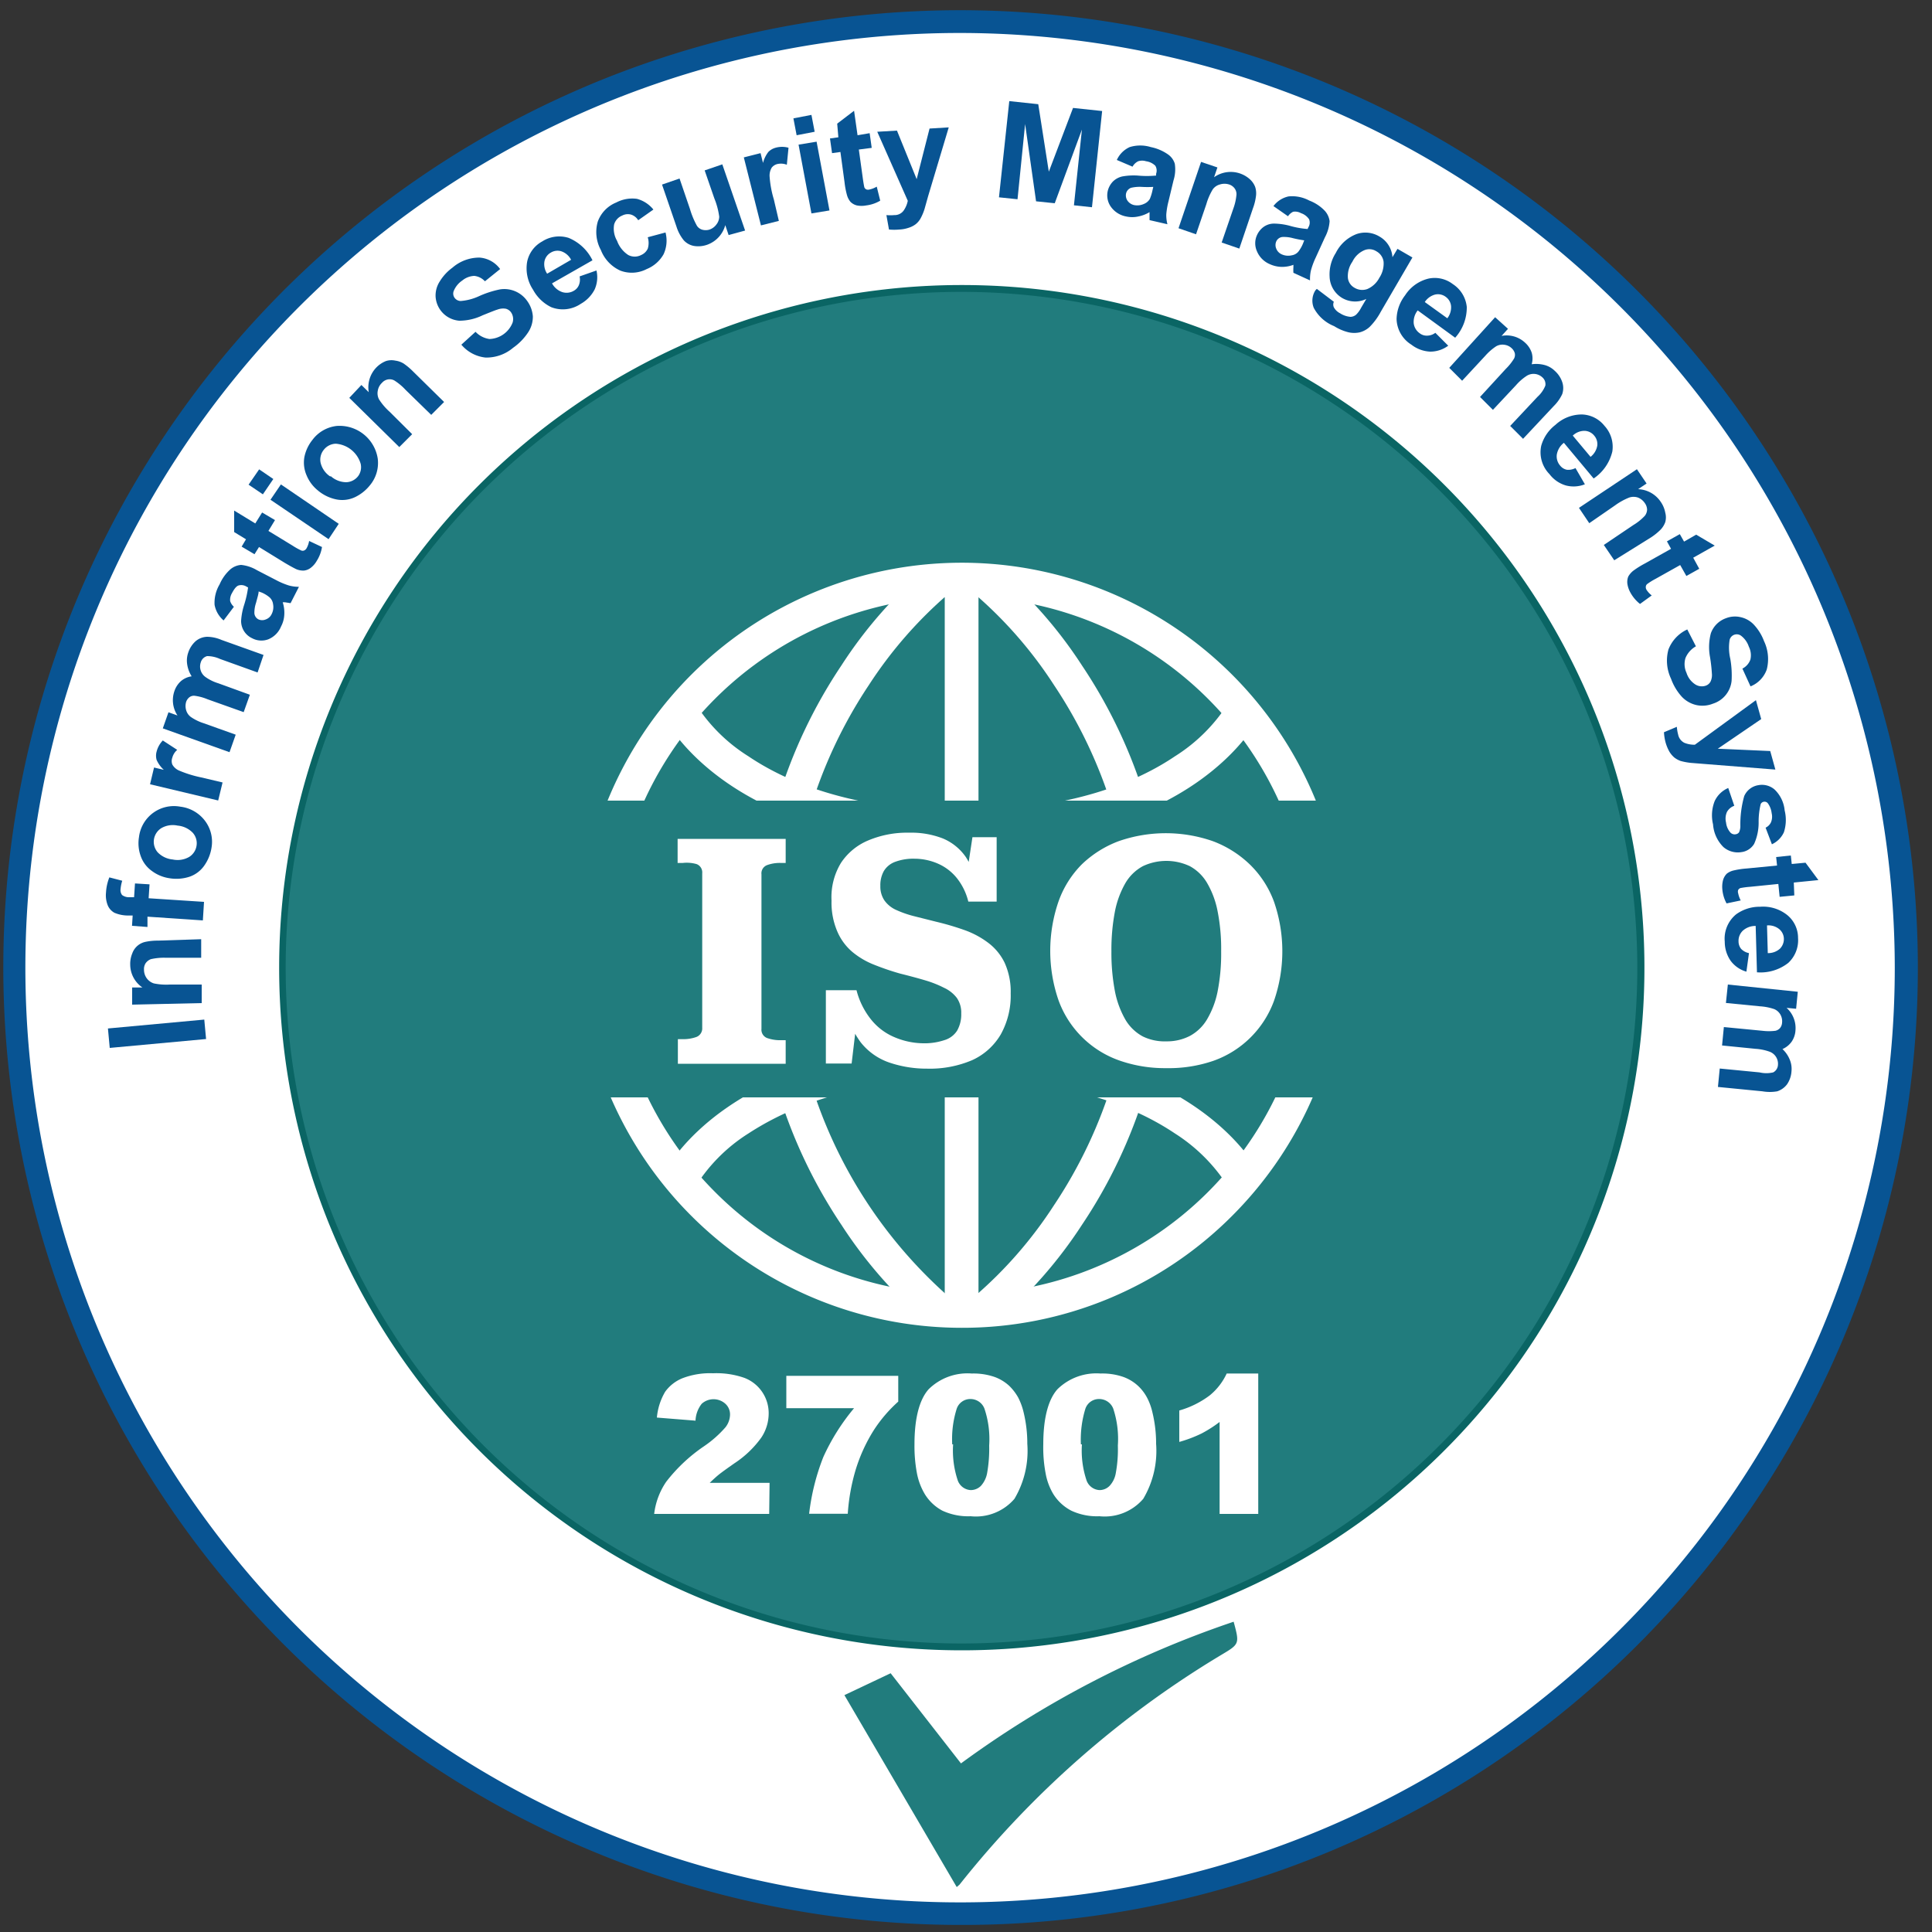 <svg id="Layer_1" data-name="Layer 1" xmlns="http://www.w3.org/2000/svg" viewBox="0 0 150 150"><rect x="0" y="0" width="150" height="150" fill="#333333" stroke="none"/><defs><style>.cls-1{fill:#fff;}.cls-2{fill:#085493;}.cls-3{fill:#217c7d;}.cls-4{fill:#0a6564;}</style></defs><g id="_1" data-name="1"><circle class="cls-1" cx="74.54" cy="75.13" r="73.44"/><path class="cls-2" d="M74.54,149.45A74.34,74.34,0,0,1,45.62,6.65a74.34,74.34,0,0,1,57.85,137A73.92,73.92,0,0,1,74.54,149.45Zm0-146.89a72.57,72.57,0,1,0,72.57,72.57A72.66,72.66,0,0,0,74.54,2.56Z"/><path class="cls-2" d="M16,80.67l-7.48.69-.14-1.51,7.48-.69Z"/><path class="cls-2" d="M15.62,72.92l0,1.44-2.77,0a4.52,4.52,0,0,0-1.14.11.89.89,0,0,0-.4.31.83.83,0,0,0-.13.5,1.13,1.13,0,0,0,.21.67,1.1,1.1,0,0,0,.55.4,4.71,4.71,0,0,0,1.25.09l2.47,0,0,1.44L10.26,78l0-1.33.8,0a2.16,2.16,0,0,1-.95-1.77,2.12,2.12,0,0,1,.16-.88,1.39,1.39,0,0,1,1-.89,4.5,4.5,0,0,1,1-.1Z"/><path class="cls-2" d="M10.25,71.88l.05-.8-.41,0a2.7,2.7,0,0,1-1-.21,1.17,1.17,0,0,1-.52-.57,2.1,2.1,0,0,1-.14-1,3.73,3.73,0,0,1,.26-1.18l1,.26a3.12,3.12,0,0,0-.13.65.62.62,0,0,0,.12.46.88.88,0,0,0,.55.17l.38,0,.07-1.07,1.13.07-.07,1.08,4.3.28-.09,1.44-4.3-.29,0,.8Z"/><path class="cls-2" d="M13.12,68.18a3,3,0,0,1-1.33-.56,2.38,2.38,0,0,1-.86-1.14A2.93,2.93,0,0,1,10.79,65,2.73,2.73,0,0,1,14,62.63a2.82,2.82,0,0,1,1.91,1.09,2.7,2.7,0,0,1,.51,2.11,3.29,3.29,0,0,1-.55,1.36,2.32,2.32,0,0,1-1.13.87A3.29,3.29,0,0,1,13.12,68.18Zm.29-1.45a1.8,1.8,0,0,0,1.28-.2,1.24,1.24,0,0,0,.57-.87,1.22,1.22,0,0,0-.29-1,1.85,1.85,0,0,0-1.18-.56,1.77,1.77,0,0,0-1.27.2,1.25,1.25,0,0,0-.28,1.87A1.85,1.85,0,0,0,13.41,66.73Z"/><path class="cls-2" d="M17.28,60.75l-.34,1.4-5.29-1.26.31-1.3.76.18a2.28,2.28,0,0,1-.56-.77,1.19,1.19,0,0,1,0-.65,1.94,1.94,0,0,1,.48-.86l1.12.73a1.19,1.19,0,0,0-.38.6.76.76,0,0,0,0,.54,1.11,1.11,0,0,0,.51.46,9.12,9.12,0,0,0,1.74.54Z"/><path class="cls-2" d="M12.64,56.55l.44-1.25.7.25a2.15,2.15,0,0,1-.24-1.89,1.83,1.83,0,0,1,.51-.78,1.62,1.62,0,0,1,.83-.37,2.41,2.41,0,0,1-.35-.95,1.88,1.88,0,0,1,.09-.91,2.06,2.06,0,0,1,.57-.87,1.46,1.46,0,0,1,.89-.34,2.9,2.9,0,0,1,1.11.24l3.27,1.17L20,52.21l-2.92-1.05a2.4,2.4,0,0,0-1-.22.7.7,0,0,0-.49.48,1,1,0,0,0,.36,1.14,3.44,3.44,0,0,0,1,.49l2.45.89-.48,1.35-2.81-1a3.87,3.87,0,0,0-1-.27.58.58,0,0,0-.4.11.77.77,0,0,0-.26.37,1.13,1.13,0,0,0,0,.63,1,1,0,0,0,.36.53,3.75,3.75,0,0,0,1,.49l2.49.89-.48,1.36Z"/><path class="cls-2" d="M18.16,47.11l-.8,1.06a2.09,2.09,0,0,1-.7-1.21,2.79,2.79,0,0,1,.39-1.59,3.34,3.34,0,0,1,.85-1.18,1.46,1.46,0,0,1,.82-.33,3,3,0,0,1,1.23.41l1.49.77a5.71,5.71,0,0,0,1,.42,2.94,2.94,0,0,0,.77.1l-.65,1.27-.44-.07-.17,0a2.64,2.64,0,0,1,.12,1,2.16,2.16,0,0,1-.25.88,1.81,1.81,0,0,1-1,1,1.53,1.53,0,0,1-1.25-.09,1.47,1.47,0,0,1-.85-1.36,5.09,5.09,0,0,1,.22-1.18,7.91,7.91,0,0,0,.32-1.4l-.13-.07a.75.75,0,0,0-.62-.08c-.17.06-.33.27-.51.61a1,1,0,0,0-.13.6A1,1,0,0,0,18.16,47.11Zm1.92-1.19c0,.19-.1.49-.2.88a2.43,2.43,0,0,0-.13.81.58.58,0,0,0,.32.48.71.71,0,0,0,.57,0,.79.79,0,0,0,.45-.41,1.2,1.2,0,0,0,.11-.78.85.85,0,0,0-.27-.52,2.45,2.45,0,0,0-.6-.37Z"/><path class="cls-2" d="M20.35,39.79l1,.59-.51.84,1.87,1.14a5.5,5.5,0,0,0,.68.38.29.29,0,0,0,.22,0,.39.39,0,0,0,.19-.17A1.73,1.73,0,0,0,24,42l1,.47a2.82,2.82,0,0,1-.41,1.08,1.78,1.78,0,0,1-.47.54,1.05,1.05,0,0,1-.53.21,1.38,1.38,0,0,1-.59-.11c-.15-.07-.45-.23-.89-.49l-2-1.23-.35.56-1-.59.34-.57-.92-.56,0-1.67,1.64,1Z"/><path class="cls-2" d="M20.41,38.38l-1.11-.75.82-1.19,1.1.75Zm5.1,3.48L21,38.8l.81-1.19,4.49,3.06Z"/><path class="cls-2" d="M24.67,38.07a2.93,2.93,0,0,1-.86-1.15,2.48,2.48,0,0,1-.18-1.42,3.09,3.09,0,0,1,.63-1.35,2.72,2.72,0,0,1,1.89-1.08,3,3,0,0,1,3.18,2.55,2.71,2.71,0,0,1-.62,2.07,3.3,3.3,0,0,1-1.15.91,2.33,2.33,0,0,1-1.42.18A3.22,3.22,0,0,1,24.67,38.07Zm1-1.11a1.83,1.83,0,0,0,1.21.48,1.22,1.22,0,0,0,.93-.48A1.17,1.17,0,0,0,28,36a2.18,2.18,0,0,0-1.93-1.55,1.23,1.23,0,0,0-.93.47,1.21,1.21,0,0,0-.25,1A1.75,1.75,0,0,0,25.65,37Z"/><path class="cls-2" d="M34.48,31.21l-1,1-2-1.95a4.32,4.32,0,0,0-.88-.73.77.77,0,0,0-.49-.07.8.8,0,0,0-.45.26,1.08,1.08,0,0,0-.33.62,1,1,0,0,0,.1.67,4.63,4.63,0,0,0,.81.95L32,33.71l-1,1-3.88-3.82.94-1,.57.56a2.22,2.22,0,0,1,.6-1.93,2.17,2.17,0,0,1,.74-.49A1.41,1.41,0,0,1,30.7,28a1.64,1.64,0,0,1,.63.22,5.1,5.1,0,0,1,.74.62Z"/><path class="cls-2" d="M35.82,26.76l1.1-1a1.83,1.83,0,0,0,1.08.56,2,2,0,0,0,1.8-1.28.92.92,0,0,0-.13-.8.72.72,0,0,0-.4-.27,1.23,1.23,0,0,0-.63.06c-.18.05-.57.21-1.17.45a4.15,4.15,0,0,1-1.82.42,2,2,0,0,1-1.83-1.86,2,2,0,0,1,.31-1.17,3.73,3.73,0,0,1,1-1.09A3.17,3.17,0,0,1,37.24,20a2.17,2.17,0,0,1,1.59.89l-1.18.95a1.3,1.3,0,0,0-.83-.42,1.57,1.57,0,0,0-.93.36,1.8,1.8,0,0,0-.67.83.56.56,0,0,0,.08.52.6.6,0,0,0,.46.24A4.14,4.14,0,0,0,37.18,23a7.61,7.61,0,0,1,1.63-.53,2.16,2.16,0,0,1,1.13.12,2.18,2.18,0,0,1,1,.79,2.31,2.31,0,0,1,.43,1.18A2.19,2.19,0,0,1,41,25.81,4.44,4.44,0,0,1,39.84,27a3.2,3.2,0,0,1-2.15.76A2.84,2.84,0,0,1,35.82,26.76Z"/><path class="cls-2" d="M45,21.46,46.31,21a2.33,2.33,0,0,1-.14,1.47,2.69,2.69,0,0,1-1.08,1.12,2.48,2.48,0,0,1-2.29.26,3.19,3.19,0,0,1-1.41-1.35,3,3,0,0,1-.46-2.19,2.32,2.32,0,0,1,1.16-1.56,2.43,2.43,0,0,1,2.06-.28A3.58,3.58,0,0,1,46,20.21L42.86,22a1.43,1.43,0,0,0,.8.68,1.1,1.1,0,0,0,.9-.11.89.89,0,0,0,.39-.45A1.15,1.15,0,0,0,45,21.46Zm-.66-1.29a1.35,1.35,0,0,0-.76-.66,1,1,0,0,0-.81.1,1,1,0,0,0-.5.69,1.32,1.32,0,0,0,.21.95Z"/><path class="cls-2" d="M50.73,16.27l-1.18.83a1,1,0,0,0-.56-.44.94.94,0,0,0-.69.08,1.06,1.06,0,0,0-.62.69,1.88,1.88,0,0,0,.23,1.27,2.2,2.2,0,0,0,.87,1.1,1.08,1.08,0,0,0,1,0,1,1,0,0,0,.51-.49,1.48,1.48,0,0,0,0-.89l1.38-.37a2.5,2.5,0,0,1-.15,1.69,2.64,2.64,0,0,1-1.31,1.15,2.51,2.51,0,0,1-2.05.12,2.91,2.91,0,0,1-1.51-1.6,2.91,2.91,0,0,1-.24-2.2,2.53,2.53,0,0,1,1.44-1.49,2.65,2.65,0,0,1,1.61-.28A2.46,2.46,0,0,1,50.73,16.27Z"/><path class="cls-2" d="M56.57,18.25l-.26-.77A2.23,2.23,0,0,1,54.91,19a2.08,2.08,0,0,1-1,.1,1.41,1.41,0,0,1-.82-.44,3.19,3.19,0,0,1-.57-1.07l-1.12-3.26,1.36-.47.81,2.37a6.41,6.41,0,0,0,.54,1.3.74.74,0,0,0,.4.3,1,1,0,0,0,.56,0,1.11,1.11,0,0,0,.55-.4,1,1,0,0,0,.22-.61,5.78,5.78,0,0,0-.38-1.42l-.75-2.17,1.37-.47,1.77,5.14Z"/><path class="cls-2" d="M60.47,17.15l-1.39.35-1.33-5.28,1.3-.33.19.76a2.35,2.35,0,0,1,.42-.86,1.25,1.25,0,0,1,.56-.32,1.86,1.86,0,0,1,1,0l-.13,1.32a1.28,1.28,0,0,0-.71-.06.8.8,0,0,0-.46.28,1.2,1.2,0,0,0-.17.67,8.17,8.17,0,0,0,.33,1.8Z"/><path class="cls-2" d="M61.85,10.5,61.6,9.19,63,8.92l.25,1.31ZM63,16.57l-1-5.34L63.4,11l1,5.34Z"/><path class="cls-2" d="M67.52,10.34l.16,1.14-1,.13.3,2.17c.06.44.11.7.13.77a.31.31,0,0,0,.16.16.4.4,0,0,0,.25,0,1.86,1.86,0,0,0,.55-.22l.27,1.09a2.81,2.81,0,0,1-1.09.37,1.9,1.9,0,0,1-.72,0,1.06,1.06,0,0,1-.5-.28,1.41,1.41,0,0,1-.27-.52,6.3,6.3,0,0,1-.19-1l-.32-2.35-.65.09-.16-1.14.65-.09L65,9.6l1.31-1,.27,1.9Z"/><path class="cls-2" d="M68.11,10.23l1.53-.09,1.53,3.77,1-3.93,1.49-.09-1.6,5.34-.28,1a4,4,0,0,1-.32.75,1.53,1.53,0,0,1-.37.43,1.76,1.76,0,0,1-.53.27,2.56,2.56,0,0,1-.73.14,4.36,4.36,0,0,1-.81,0l-.2-1.12a3.31,3.31,0,0,0,.61,0,.86.86,0,0,0,.72-.34,2,2,0,0,0,.33-.77Z"/><path class="cls-2" d="M77.56,15.32l.8-7.47,2.25.24.82,5.24,1.88-4.95,2.26.24-.79,7.47-1.4-.15L84,10.06l-2.11,5.72-1.45-.15-.85-6L79,15.47Z"/><path class="cls-2" d="M87.93,12.94l-1.22-.52a2,2,0,0,1,1-1,2.8,2.8,0,0,1,1.64,0A3.55,3.55,0,0,1,90.7,12a1.36,1.36,0,0,1,.51.71,2.85,2.85,0,0,1-.1,1.3l-.39,1.63a6.06,6.06,0,0,0-.17,1,2.72,2.72,0,0,0,.09.77l-1.39-.32c0-.1,0-.25,0-.45s0-.14,0-.17a2.64,2.64,0,0,1-.89.34,2.15,2.15,0,0,1-.91,0,1.88,1.88,0,0,1-1.19-.74A1.53,1.53,0,0,1,86,14.85a1.6,1.6,0,0,1,.4-.75,1.5,1.5,0,0,1,.73-.4,5,5,0,0,1,1.19-.07,7.51,7.51,0,0,0,1.44,0l0-.14a.73.73,0,0,0-.06-.62,1.26,1.26,0,0,0-.72-.35,1,1,0,0,0-.61,0A1,1,0,0,0,87.93,12.94Zm1.61,1.57a7.49,7.49,0,0,1-.9,0,2.94,2.94,0,0,0-.82.07.62.62,0,0,0-.39.43.73.73,0,0,0,.1.56.85.85,0,0,0,.51.35,1.25,1.25,0,0,0,.78-.09.94.94,0,0,0,.45-.38,3.5,3.5,0,0,0,.21-.68Z"/><path class="cls-2" d="M96.22,19.3l-1.37-.47.9-2.62A4.27,4.27,0,0,0,96,15.1a.76.76,0,0,0-.15-.48.86.86,0,0,0-.43-.3,1.19,1.19,0,0,0-.7,0,1,1,0,0,0-.56.38,4.74,4.74,0,0,0-.5,1.15l-.8,2.34-1.36-.47,1.75-5.15,1.27.43-.26.76a2.23,2.23,0,0,1,2.76.14,1.56,1.56,0,0,1,.43.61,1.62,1.62,0,0,1,.07.66,4.2,4.2,0,0,1-.24,1Z"/><path class="cls-2" d="M100,16.79,98.87,16a2,2,0,0,1,1.17-.75,2.81,2.81,0,0,1,1.61.32,3.26,3.26,0,0,1,1.21.8,1.48,1.48,0,0,1,.37.8,3.05,3.05,0,0,1-.36,1.25L102.15,20a5.93,5.93,0,0,0-.37,1,3,3,0,0,0-.07.77l-1.29-.59a3.25,3.25,0,0,1,0-.44c0-.09,0-.15,0-.18a2.45,2.45,0,0,1-.94.16,2.32,2.32,0,0,1-.89-.21,1.86,1.86,0,0,1-1-1,1.52,1.52,0,0,1,0-1.25,1.61,1.61,0,0,1,.54-.66,1.39,1.39,0,0,1,.79-.24,5,5,0,0,1,1.18.16,6.85,6.85,0,0,0,1.42.26l.06-.13a.7.7,0,0,0,.06-.62,1.21,1.21,0,0,0-.63-.48.94.94,0,0,0-.61-.11A1,1,0,0,0,100,16.79Zm1.26,1.87a8.43,8.43,0,0,1-.88-.17,2.65,2.65,0,0,0-.82-.09.59.59,0,0,0-.47.34.71.71,0,0,0,0,.57.8.8,0,0,0,.43.44,1.21,1.21,0,0,0,.78.07.82.82,0,0,0,.51-.29,2.72,2.72,0,0,0,.35-.61Z"/><path class="cls-2" d="M102.24,22.43l1.32,1a.52.52,0,0,0,0,.43,1.12,1.12,0,0,0,.48.46,1.73,1.73,0,0,0,.82.28.71.71,0,0,0,.43-.17,2.07,2.07,0,0,0,.39-.54l.4-.68a2,2,0,0,1-1.85-.06,2,2,0,0,1-1-1.68,3.08,3.08,0,0,1,.48-1.83,3,3,0,0,1,1.62-1.47,2.11,2.11,0,0,1,1.78.2,2,2,0,0,1,1,1.6l.39-.65,1.16.67-2.46,4.22a5,5,0,0,1-.86,1.17,1.81,1.81,0,0,1-.76.42,2,2,0,0,1-.88,0,3.8,3.8,0,0,1-1.12-.48A3.08,3.08,0,0,1,102,23.9a1.49,1.49,0,0,1,.11-1.33A.8.8,0,0,1,102.24,22.43ZM105,20.32a1.94,1.94,0,0,0-.35,1.26,1,1,0,0,0,.51.76,1.16,1.16,0,0,0,1,.1,1.9,1.9,0,0,0,.93-.87,2,2,0,0,0,.33-1.26,1.09,1.09,0,0,0-.56-.8,1,1,0,0,0-.94-.08A1.82,1.82,0,0,0,105,20.32Z"/><path class="cls-2" d="M111.44,25.84l1,1a2.33,2.33,0,0,1-1.41.46,2.56,2.56,0,0,1-1.45-.54,2.42,2.42,0,0,1-1.15-2,3.12,3.12,0,0,1,.66-1.83,3,3,0,0,1,1.82-1.3,2.31,2.31,0,0,1,1.89.43,2.4,2.4,0,0,1,1.08,1.77,3.51,3.51,0,0,1-.9,2.39l-2.91-2.12a1.43,1.43,0,0,0-.31,1,1.1,1.1,0,0,0,.46.77.87.87,0,0,0,.57.19A1.09,1.09,0,0,0,111.44,25.84Zm.93-1.13a1.38,1.38,0,0,0,.29-.95,1,1,0,0,0-.41-.71,1,1,0,0,0-.83-.18,1.38,1.38,0,0,0-.8.58Z"/><path class="cls-2" d="M116.08,24.63l1,.9-.5.55a2.09,2.09,0,0,1,1.82.52,1.82,1.82,0,0,1,.52.78,1.61,1.61,0,0,1,0,.9,2.57,2.57,0,0,1,1,.06,1.79,1.79,0,0,1,.79.45,2.05,2.05,0,0,1,.58.87,1.45,1.45,0,0,1,0,.94,3.23,3.23,0,0,1-.66.93l-2.38,2.54-1-1,2.13-2.27a2.31,2.31,0,0,0,.6-.86.7.7,0,0,0-.24-.65,1,1,0,0,0-1.19-.12,4,4,0,0,0-.85.74l-1.79,1.91-1-1,2-2.18a4.26,4.26,0,0,0,.64-.8.62.62,0,0,0,.06-.41.83.83,0,0,0-.24-.39,1,1,0,0,0-.56-.27,1,1,0,0,0-.64.11,4.2,4.2,0,0,0-.85.74l-1.8,1.94-1-1Z"/><path class="cls-2" d="M122.32,36.34l.73,1.26a2.37,2.37,0,0,1-1.48.09,2.46,2.46,0,0,1-1.27-.88,2.42,2.42,0,0,1-.64-2.2,3.09,3.09,0,0,1,1.1-1.62,3,3,0,0,1,2.08-.81,2.32,2.32,0,0,1,1.73.88,2.4,2.4,0,0,1,.61,2,3.51,3.51,0,0,1-1.45,2.09l-2.31-2.77a1.47,1.47,0,0,0-.55.91,1.09,1.09,0,0,0,.26.86.89.89,0,0,0,.51.32A1.17,1.17,0,0,0,122.32,36.34Zm1.17-.87a1.4,1.4,0,0,0,.52-.86,1,1,0,0,0-.23-.78,1,1,0,0,0-.76-.38,1.31,1.31,0,0,0-.91.37Z"/><path class="cls-2" d="M125.33,43.5l-.81-1.19,2.3-1.55a4.12,4.12,0,0,0,.89-.72.84.84,0,0,0,.17-.47.91.91,0,0,0-.17-.5,1.16,1.16,0,0,0-.54-.44,1.06,1.06,0,0,0-.68,0,5,5,0,0,0-1.1.61l-2,1.38-.8-1.19,4.5-3,.75,1.11-.66.44a2.21,2.21,0,0,1,1.77,1,2.14,2.14,0,0,1,.34.82,1.4,1.4,0,0,1,0,.74,1.69,1.69,0,0,1-.35.57,4.66,4.66,0,0,1-.75.61Z"/><path class="cls-2" d="M131.93,44.16l-1,.56-.48-.85-1.91,1.07a5,5,0,0,0-.66.41.3.3,0,0,0-.1.2.4.4,0,0,0,.06.25,1.82,1.82,0,0,0,.4.43l-.91.66a2.89,2.89,0,0,1-.75-.89,2,2,0,0,1-.23-.67,1.14,1.14,0,0,1,.07-.57,1.57,1.57,0,0,1,.39-.45,7,7,0,0,1,.86-.54l2.07-1.16-.32-.58,1-.56.33.58.94-.54,1.44.85-1.67.94Z"/><path class="cls-2" d="M131,48.87l.67,1.31a1.86,1.86,0,0,0-.81.91,1.61,1.61,0,0,0,.08,1.15,1.66,1.66,0,0,0,.7.91.94.94,0,0,0,.81.08.67.67,0,0,0,.36-.32,1.2,1.2,0,0,0,.1-.62,12.41,12.41,0,0,0-.14-1.25,4.22,4.22,0,0,1,.06-1.87A1.93,1.93,0,0,1,134,48a1.91,1.91,0,0,1,1.11-.09,2,2,0,0,1,1.06.59,3.84,3.84,0,0,1,.79,1.28,3.24,3.24,0,0,1,.21,2.2,2.2,2.2,0,0,1-1.26,1.31l-.63-1.38a1.27,1.27,0,0,0,.62-.7,1.48,1.48,0,0,0-.12-1,1.76,1.76,0,0,0-.63-.87.57.57,0,0,0-.86.33,3.77,3.77,0,0,0,.05,1.48,7.48,7.48,0,0,1,.1,1.72A2.08,2.08,0,0,1,133,54.63a2.21,2.21,0,0,1-1.25.12,2.24,2.24,0,0,1-1.16-.64,4.19,4.19,0,0,1-.85-1.41,3.27,3.27,0,0,1-.2-2.28A2.85,2.85,0,0,1,131,48.87Z"/><path class="cls-2" d="M136.33,54.36l.41,1.47-3.37,2.3,4.07.18.4,1.44-5.56-.44-1-.08a4.79,4.79,0,0,1-.8-.15,1.77,1.77,0,0,1-.49-.27,1.88,1.88,0,0,1-.39-.47,3.31,3.31,0,0,1-.28-.68,3.8,3.8,0,0,1-.13-.81l1-.42a3.26,3.26,0,0,0,.1.6.91.91,0,0,0,.48.64,2.07,2.07,0,0,0,.82.15Z"/><path class="cls-2" d="M134.18,61.18l.47,1.38a1.06,1.06,0,0,0-.57.48,1.27,1.27,0,0,0-.07.82,1.39,1.39,0,0,0,.35.79.45.45,0,0,0,.41.12.38.38,0,0,0,.25-.15,1.16,1.16,0,0,0,.1-.51,8.07,8.07,0,0,1,.3-2.3,1.44,1.44,0,0,1,1.1-.85,1.5,1.5,0,0,1,1.26.34,2.58,2.58,0,0,1,.78,1.62,3.09,3.09,0,0,1-.06,1.7,1.91,1.91,0,0,1-.93.93l-.49-1.29a.86.86,0,0,0,.42-.42,1.15,1.15,0,0,0,.05-.71,1.61,1.61,0,0,0-.3-.77.33.33,0,0,0-.32-.11.32.32,0,0,0-.23.18,5.75,5.75,0,0,0-.16,1.4,4,4,0,0,1-.35,1.69,1.36,1.36,0,0,1-1,.64,1.71,1.71,0,0,1-1.38-.39A2.76,2.76,0,0,1,133,64a3,3,0,0,1,.13-1.81A2.05,2.05,0,0,1,134.18,61.18Z"/><path class="cls-2" d="M139.31,69.52l-1.14.11-.1-1-2.18.22a6.31,6.31,0,0,0-.77.1.35.35,0,0,0-.17.15.4.4,0,0,0,0,.25,2,2,0,0,0,.2.56l-1.1.23a2.77,2.77,0,0,1-.33-1.11,2.05,2.05,0,0,1,.06-.71,1.16,1.16,0,0,1,.29-.49,1.36,1.36,0,0,1,.54-.25,6.33,6.33,0,0,1,1-.15l2.36-.23-.07-.66,1.14-.12.07.66,1.07-.1,1,1.35-1.91.19Z"/><path class="cls-2" d="M135.79,74l-.2,1.44a2.32,2.32,0,0,1-1.22-.84,2.59,2.59,0,0,1-.46-1.49,2.44,2.44,0,0,1,.88-2.12,3.1,3.1,0,0,1,1.86-.59,3,3,0,0,1,2.13.66,2.29,2.29,0,0,1,.82,1.76,2.4,2.4,0,0,1-.76,1.94,3.49,3.49,0,0,1-2.43.73l-.1-3.6a1.46,1.46,0,0,0-1,.37,1.09,1.09,0,0,0-.33.84.92.92,0,0,0,.2.57A1.15,1.15,0,0,0,135.79,74Zm1.46,0a1.37,1.37,0,0,0,.94-.34,1.06,1.06,0,0,0,.31-.76,1,1,0,0,0-.37-.77,1.32,1.32,0,0,0-.94-.28Z"/><path class="cls-2" d="M139.58,77l-.13,1.32-.74-.07A2.11,2.11,0,0,1,139.4,80a1.74,1.74,0,0,1-.3.88,1.7,1.7,0,0,1-.71.57,2.29,2.29,0,0,1,.57.83,1.85,1.85,0,0,1,.13.9,2,2,0,0,1-.34,1,1.55,1.55,0,0,1-.77.55,3.32,3.32,0,0,1-1.14,0l-3.46-.34.14-1.43,3.09.3a2.31,2.31,0,0,0,1.06,0,.69.69,0,0,0,.37-.58,1,1,0,0,0-.13-.59,1,1,0,0,0-.5-.43,4,4,0,0,0-1.11-.23l-2.6-.26.14-1.43,3,.29a4.16,4.16,0,0,0,1,0,.68.68,0,0,0,.36-.21.73.73,0,0,0,.16-.42,1.05,1.05,0,0,0-.12-.61,1,1,0,0,0-.48-.44,4.24,4.24,0,0,0-1.11-.22L134,77.87l.15-1.43Z"/><ellipse class="cls-3" cx="74.66" cy="75.13" rx="52.72" ry="52.74"/><path class="cls-4" d="M74.66,128.13A53,53,0,0,1,37.2,37.65a53,53,0,1,1,37.46,90.48Zm0-105.47a52.47,52.47,0,1,0,52.46,52.47A52.53,52.53,0,0,0,74.66,22.66Z"/><path class="cls-1" d="M74.67,103.09h0a29.7,29.7,0,1,1,21-8.7A29.55,29.55,0,0,1,74.66,103.09Zm0-2.62h0a27.07,27.07,0,1,0-19.16-7.93,26.94,26.94,0,0,0,19.16,7.93Z"/><rect class="cls-1" x="73.35" y="45.09" width="2.62" height="56.59"/><rect class="cls-1" x="46.37" y="72.07" width="56.59" height="2.62"/><path class="cls-1" d="M72,102.71a34.91,34.91,0,0,1-6.67-7.61,39,39,0,0,1,0-43.44A34.4,34.4,0,0,1,72,44.06l1.62,2.06-.81-1,.81,1a33.09,33.09,0,0,0-6.17,7.08,36.39,36.39,0,0,0,6.17,47.44Z"/><path class="cls-1" d="M77.3,102.71l-1.62-2.07a32.91,32.91,0,0,0,6.16-7.08,36.33,36.33,0,0,0,0-40.36,32.91,32.91,0,0,0-6.16-7.08l1.62-2.06A34.4,34.4,0,0,1,84,51.66,39,39,0,0,1,84,95.1,34.91,34.91,0,0,1,77.3,102.71Z"/><path class="cls-1" d="M74.66,65.57c-17.94,0-22.87-9.45-23.08-9.86l2.35-1.18a13.05,13.05,0,0,0,4.18,4.19c2.86,1.93,8,4.22,16.55,4.22s13.7-2.29,16.56-4.22a13.19,13.19,0,0,0,4.18-4.19l2.34,1.18C97.54,56.12,92.61,65.57,74.66,65.57Z"/><path class="cls-1" d="M53.93,92.23l-2.35-1.18c.21-.4,5.14-9.85,23.08-9.85s22.88,9.45,23.08,9.85L95.4,92.22A13.34,13.34,0,0,0,91.22,88c-2.86-1.92-8-4.22-16.56-4.22S61,86.12,58.11,88A13.05,13.05,0,0,0,53.93,92.23Z"/><rect class="cls-3" x="43.03" y="62.16" width="62.95" height="23.04"/><path class="cls-1" d="M54.52,79.8v-12a.69.69,0,0,0-.43-.71A2.79,2.79,0,0,0,53,67h-.39V65.13H61V67h-.36a2.83,2.83,0,0,0-1.09.17.68.68,0,0,0-.43.71v12a.69.69,0,0,0,.43.71,3,3,0,0,0,1.09.17H61v1.83H52.63V80.68H53a3,3,0,0,0,1.07-.17A.71.71,0,0,0,54.52,79.8Z"/><path class="cls-1" d="M71.65,81a4.9,4.9,0,0,0,1.66-.24,1.77,1.77,0,0,0,1-.74,2.54,2.54,0,0,0,.32-1.33,2,2,0,0,0-.34-1.21,2.62,2.62,0,0,0-1-.79,8.34,8.34,0,0,0-1.47-.58c-.57-.17-1.21-.34-1.93-.52a19.93,19.93,0,0,1-2-.68,6.13,6.13,0,0,1-1.71-1A4.28,4.28,0,0,1,65,72.3a5.67,5.67,0,0,1-.44-2.37A5.12,5.12,0,0,1,65.29,67a4.71,4.71,0,0,1,2.12-1.75,7.76,7.76,0,0,1,3.17-.6,6.78,6.78,0,0,1,2.63.45A4.08,4.08,0,0,1,75,66.56a7.33,7.33,0,0,1,1,2.59L75,68.31,75.5,65h1.88v5h-2.2a4.72,4.72,0,0,0-.87-1.8,3.89,3.89,0,0,0-1.45-1.13A4.59,4.59,0,0,0,71,66.67a4.05,4.05,0,0,0-1.52.25,1.71,1.71,0,0,0-.86.71,2.25,2.25,0,0,0-.27,1.15,1.93,1.93,0,0,0,.31,1.12,2.22,2.22,0,0,0,.88.73,8.12,8.12,0,0,0,1.38.49l1.79.45a21,21,0,0,1,2.17.64,6.87,6.87,0,0,1,1.86,1A4.25,4.25,0,0,1,78,74.75a5.43,5.43,0,0,1,.47,2.38,6.19,6.19,0,0,1-.77,3.18,4.94,4.94,0,0,1-2.22,2,8.38,8.38,0,0,1-3.5.66A9,9,0,0,1,69,82.48a4.82,4.82,0,0,1-2.18-1.56,6.84,6.84,0,0,1-1.24-3l1,.78-.46,3.87h-2V76.88h2.38a6,6,0,0,0,1.15,2.3,4.61,4.61,0,0,0,1.78,1.34A5.87,5.87,0,0,0,71.65,81Z"/><path class="cls-1" d="M90.55,82.93a10.64,10.64,0,0,1-3.66-.6,7.76,7.76,0,0,1-4.7-4.65,11.76,11.76,0,0,1,0-7.71A7.77,7.77,0,0,1,84,67.1a8.36,8.36,0,0,1,2.85-1.79,11.11,11.11,0,0,1,7.32,0,8.36,8.36,0,0,1,2.85,1.79A7.77,7.77,0,0,1,98.91,70a11.76,11.76,0,0,1,0,7.71,7.76,7.76,0,0,1-4.7,4.65A10.64,10.64,0,0,1,90.55,82.93Zm0-2.08a3.86,3.86,0,0,0,1.83-.42,3.46,3.46,0,0,0,1.33-1.28A6.91,6.91,0,0,0,94.53,77a15.18,15.18,0,0,0,.28-3.14,15,15,0,0,0-.28-3.13,6.91,6.91,0,0,0-.82-2.19,3.49,3.49,0,0,0-1.33-1.29,4.27,4.27,0,0,0-3.65,0,3.51,3.51,0,0,0-1.34,1.29,7.16,7.16,0,0,0-.82,2.19,15.73,15.73,0,0,0-.28,3.13A15.91,15.91,0,0,0,86.57,77a7.16,7.16,0,0,0,.82,2.19,3.48,3.48,0,0,0,1.34,1.28A3.85,3.85,0,0,0,90.55,80.85Z"/><path class="cls-1" d="M59.72,117.54H50.79a5.58,5.58,0,0,1,.93-2.49,12.73,12.73,0,0,1,2.92-2.75,8.66,8.66,0,0,0,1.68-1.48,1.64,1.64,0,0,0,.36-1,1.11,1.11,0,0,0-.36-.83,1.37,1.37,0,0,0-1.84,0A2.25,2.25,0,0,0,54,110.3l-3-.24a4.8,4.8,0,0,1,.64-2A3.07,3.07,0,0,1,53,107a6,6,0,0,1,2.36-.38,6.57,6.57,0,0,1,2.44.36,2.93,2.93,0,0,1,1.88,2.76,3.39,3.39,0,0,1-.57,1.87,7.87,7.87,0,0,1-2.09,2q-.9.63-1.2.87c-.21.17-.44.38-.72.65h4.65Z"/><path class="cls-1" d="M61.05,106.82h8.69v2a10.93,10.93,0,0,0-1.9,2.22,12.75,12.75,0,0,0-1.45,3.22,15.55,15.55,0,0,0-.57,3.27h-3a17.52,17.52,0,0,1,1.1-4.4,16.54,16.54,0,0,1,2.39-3.8H61.05Z"/><path class="cls-1" d="M71,112.14c0-2,.37-3.46,1.1-4.28a4.29,4.29,0,0,1,3.35-1.22,5,5,0,0,1,1.78.27,3.38,3.38,0,0,1,1.13.69,4,4,0,0,1,.69.9,5,5,0,0,1,.41,1.1,10.25,10.25,0,0,1,.3,2.5,7.29,7.29,0,0,1-1,4.27,3.94,3.94,0,0,1-3.4,1.35,4.77,4.77,0,0,1-2.19-.43A3.57,3.57,0,0,1,71.8,116a5,5,0,0,1-.61-1.62A11.38,11.38,0,0,1,71,112.14Zm3,0a7.31,7.31,0,0,0,.36,2.8,1.13,1.13,0,0,0,1,.75,1.12,1.12,0,0,0,.79-.32,2,2,0,0,0,.49-1,10.83,10.83,0,0,0,.16-2.14,7.44,7.44,0,0,0-.37-2.87,1.16,1.16,0,0,0-1.08-.74,1.11,1.11,0,0,0-1.07.75A7.84,7.84,0,0,0,73.93,112.14Z"/><path class="cls-1" d="M81,112.14c0-2,.37-3.46,1.1-4.28a4.31,4.31,0,0,1,3.35-1.22,4.94,4.94,0,0,1,1.78.27,3.38,3.38,0,0,1,1.13.69,3.49,3.49,0,0,1,.69.9,4.58,4.58,0,0,1,.41,1.1,10.25,10.25,0,0,1,.3,2.5,7.29,7.29,0,0,1-1,4.27,3.94,3.94,0,0,1-3.4,1.35,4.7,4.7,0,0,1-2.18-.43A3.6,3.6,0,0,1,81.78,116a4.74,4.74,0,0,1-.6-1.62A10.66,10.66,0,0,1,81,112.14Zm3,0a7.31,7.31,0,0,0,.36,2.8,1.13,1.13,0,0,0,1,.75,1.1,1.1,0,0,0,.78-.32,1.91,1.91,0,0,0,.49-1,10.1,10.1,0,0,0,.16-2.14,7.5,7.5,0,0,0-.36-2.87,1.17,1.17,0,0,0-1.09-.74,1.11,1.11,0,0,0-1.07.75A8.16,8.16,0,0,0,83.92,112.14Z"/><path class="cls-1" d="M97.69,106.64v10.9h-3V110.4a9.66,9.66,0,0,1-1.41.9,10.25,10.25,0,0,1-1.72.65v-2.44a7.2,7.2,0,0,0,2.36-1.17,4.79,4.79,0,0,0,1.32-1.7Z"/><path class="cls-3" d="M65.56,131.61l3.59-1.7,5.46,7a77.8,77.8,0,0,1,21.17-11c.47,1.74.46,1.73-1,2.6A75.52,75.52,0,0,0,74.5,146.32l-.22.19Z"/></g></svg>
